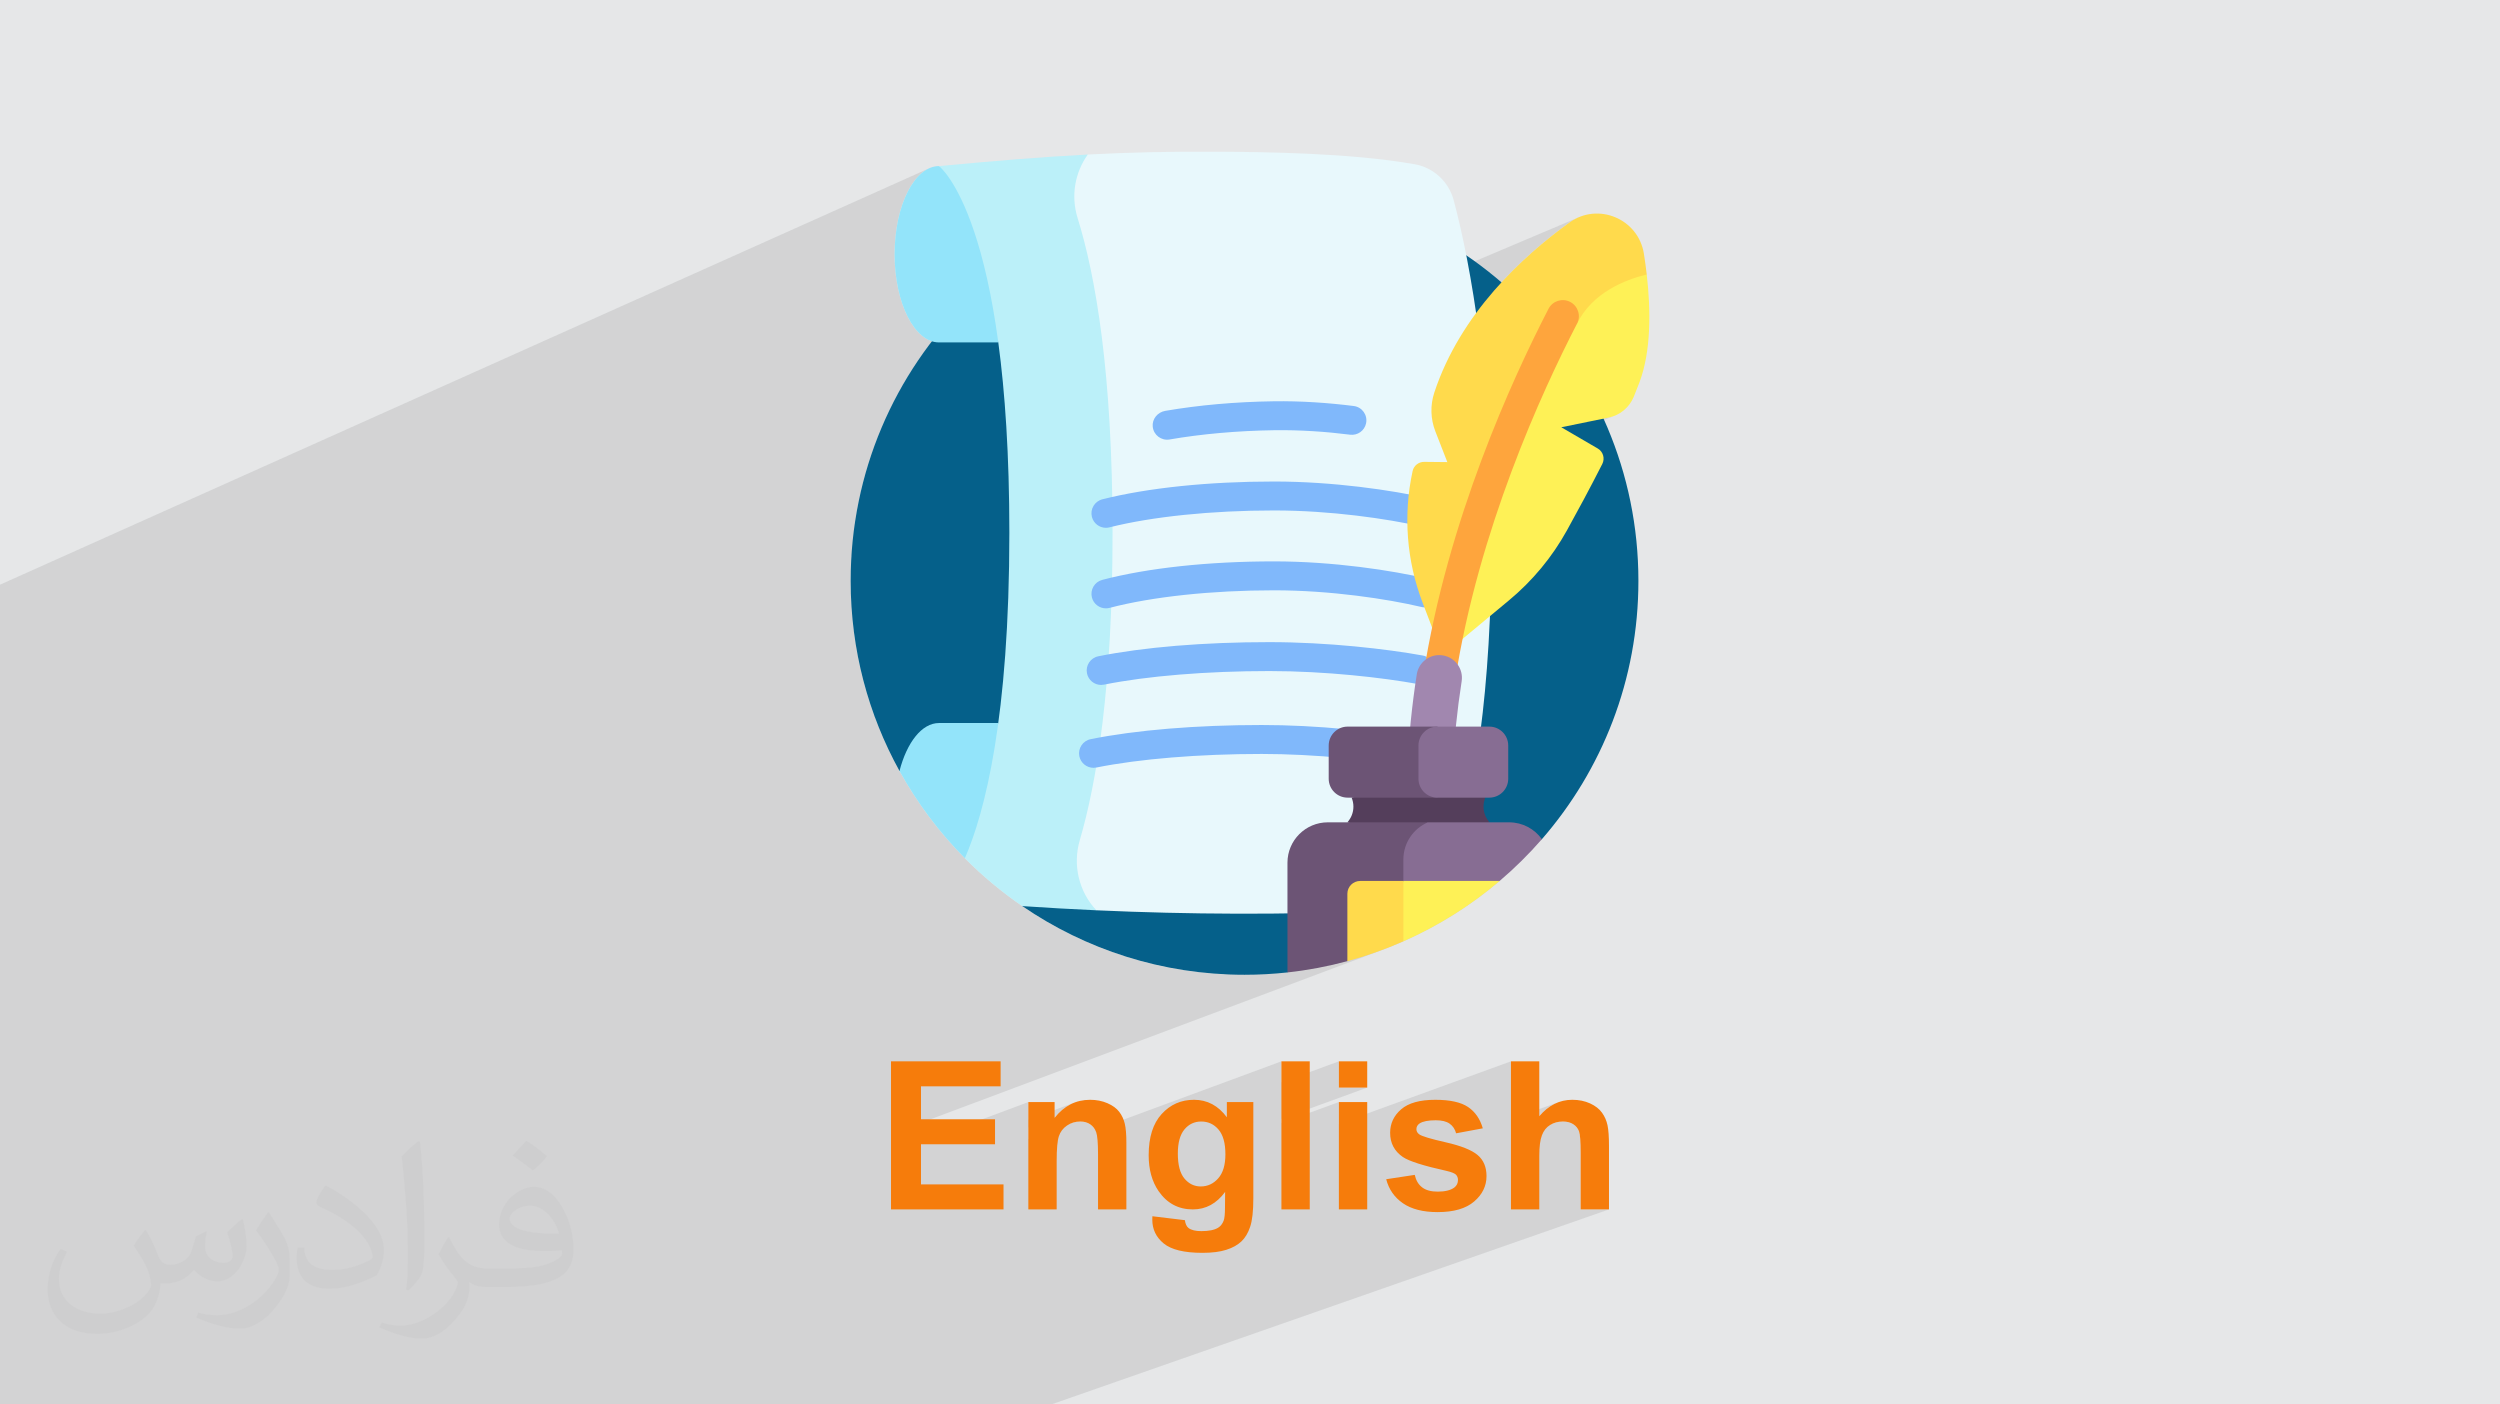 <?xml version="1.0" encoding="UTF-8"?>
<!DOCTYPE svg PUBLIC "-//W3C//DTD SVG 1.0//EN" "http://www.w3.org/TR/2001/REC-SVG-20010904/DTD/svg10.dtd">
<!-- Creator: CorelDRAW -->
<svg xmlns="http://www.w3.org/2000/svg" xml:space="preserve" width="94.192mm" height="52.917mm" version="1.0" style="shape-rendering:geometricPrecision; text-rendering:geometricPrecision; image-rendering:optimizeQuality; fill-rule:evenodd; clip-rule:evenodd"
viewBox="0 0 9404.92 5283.66"
 xmlns:xlink="http://www.w3.org/1999/xlink"
 xmlns:xodm="http://www.corel.com/coreldraw/odm/2003">
 <defs>
  <style type="text/css">
   <![CDATA[
    .fil4 {fill:#05608A;fill-rule:nonzero}
    .fil9 {fill:#543E5B;fill-rule:nonzero}
    .fil14 {fill:#6C5475;fill-rule:nonzero}
    .fil8 {fill:#80B8FB;fill-rule:nonzero}
    .fil15 {fill:#876D93;fill-rule:nonzero}
    .fil5 {fill:#93E4FA;fill-rule:nonzero}
    .fil13 {fill:#A187AF;fill-rule:nonzero}
    .fil6 {fill:#BBF0F9;fill-rule:nonzero}
    .fil7 {fill:#E8F8FC;fill-rule:nonzero}
    .fil3 {fill:#F67C0B;fill-rule:nonzero}
    .fil12 {fill:#FEA53D;fill-rule:nonzero}
    .fil11 {fill:#FEF156;fill-rule:nonzero}
    .fil10 {fill:#FFDA4C;fill-rule:nonzero}
    .fil2 {fill:#373435;fill-opacity:0.031}
    .fil1 {fill:#2B2A29;fill-opacity:0.102}
    .fil0 {fill:#E6E7E8}
   ]]>
  </style>
 </defs>
 <g id="Layer_x0020_1">
  <polygon class="fil0" points="-0,0 9404.92,0 9404.92,5283.66 -0,5283.66 "/>
  <polygon class="fil1" points="316.15,5283.66 316.11,5283.66 296.06,5283.66 183.89,5283.66 183.88,5283.66 -0,5283.66 -0,5268.13 -0,4903.05 -0,4658.68 -0,4658.67 -0,4262.94 -0,4039.73 -0,4037.87 -0,4034.37 -0,3525.89 -0,3439.26 -0,3335.28 -0,3331 -0,2808.07 -0,2446.41 -0,2397.44 -0,2199.58 3498.85,631.54 3490.77,635.25 3482.84,639.71 3475.07,644.93 3467.48,650.86 3460.07,657.51 3452.87,664.83 3445.87,672.82 3439.09,681.45 3432.53,690.69 3426.22,700.54 3420.16,710.96 3414.35,721.95 3408.82,733.47 3403.57,745.5 3398.6,758.03 3393.95,771.03 3389.6,784.49 3385.57,798.38 3381.89,812.69 3378.54,827.38 3375.55,842.43 3372.92,857.85 3370.67,873.59 3368.8,889.63 3367.61,902.9 4092.16,581.35 4092.15,581.36 3367.61,902.91 3367.33,905.97 3366.26,922.57 3365.62,939.42 3365.4,956.48 3365.58,971.88 3366.1,987.1 3366.97,1002.11 3368.17,1016.92 3369.7,1031.51 3371.55,1045.85 3373.69,1059.94 3376.15,1073.74 3378.9,1087.27 3381.94,1100.49 3385.25,1113.39 3388.85,1125.97 3392.7,1138.19 3396.81,1150.05 3401.17,1161.53 3405.76,1172.61 3410.6,1183.3 3415.66,1193.54 3420.93,1203.36 3426.42,1212.71 3432.1,1221.6 3438,1230 3444.06,1237.9 3450.31,1245.28 3456.73,1252.13 3463.32,1258.43 3470.06,1264.18 3476.95,1269.35 3483.98,1273.92 3491.13,1277.89 3498.42,1281.22 3505.83,1283.93 3488.09,1307.52 3470.81,1331.47 3454,1355.79 3437.66,1380.45 3421.8,1405.45 3406.43,1430.78 3391.57,1456.45 3377.2,1482.43 3363.33,1508.73 3349.98,1535.34 3337.16,1562.24 3324.86,1589.44 3313.09,1616.94 3301.87,1644.71 3291.21,1672.76 3281.08,1701.07 3271.53,1729.66 3262.54,1758.49 3254.12,1787.57 3246.3,1816.9 3239.06,1846.46 3232.41,1876.25 3226.36,1906.26 3220.91,1936.49 3216.09,1966.93 3215.66,1970.07 5946.23,814.44 5924.79,824.16 5904.13,837.09 5889.06,848.09 5873.77,859.5 5858.24,871.32 5842.52,883.55 5826.65,896.2 5810.63,909.25 5794.51,922.72 5778.29,936.6 5762.01,950.88 5745.69,965.58 5729.37,980.67 5713.05,996.17 5696.78,1012.08 5680.57,1028.38 5664.45,1045.1 5648.45,1062.21 3203.04,2091.31 3201.43,2122.02 3200.43,2153.58 3200.11,2185.29 3200.3,2209.55 3200.88,2233.73 3201.85,2257.8 3203.2,2281.77 3204.93,2305.64 3207.03,2329.4 3209.51,2353.06 3212.36,2376.59 3215.57,2400.03 3219.15,2423.33 3223.08,2446.52 3227.37,2469.58 3232.03,2492.53 3237.03,2515.33 3242.38,2538.01 3248.08,2560.54 3254.12,2582.95 3260.5,2605.21 3267.21,2627.32 3274.27,2649.29 3281.65,2671.11 3289.36,2692.77 3289.52,2693.19 6032.45,1574.86 6052.07,1570.82 6067.58,1566.61 3291.38,2698.18 3297.4,2714.28 3305.76,2735.63 3314.43,2756.82 3323.42,2777.83 3332.72,2798.69 3342.34,2819.37 3352.26,2839.88 3362.49,2860.22 3373.01,2880.37 3383.84,2900.34 3390.14,2911.63 3396.53,2922.85 3403.01,2934.02 3409.59,2945.13 3416.27,2956.16 3423.03,2967.15 3429.89,2978.06 3436.84,2988.91 3443.89,2999.7 3451.02,3010.42 3458.23,3021.08 3465.55,3031.67 3472.95,3042.19 3480.44,3052.65 3488.02,3063.03 3495.69,3073.36 3503.45,3083.6 3511.28,3093.79 3519.21,3103.89 3527.22,3113.94 3535.32,3123.9 3543.5,3133.8 3551.76,3143.62 3560.11,3153.37 3568.55,3163.05 3577.05,3172.66 3585.65,3182.18 3594.33,3191.64 3603.09,3201.01 3611.92,3210.32 3620.84,3219.55 3629.83,3228.69 3629.84,3228.68 3629.84,3228.69 3642.3,3241.1 3654.9,3253.36 3667.64,3265.47 3680.52,3277.43 3693.55,3289.24 3706.72,3300.89 3720.02,3312.4 3733.46,3323.74 3747.04,3334.92 3760.76,3345.95 3774.6,3356.82 3788.57,3367.52 3802.68,3378.07 3816.92,3388.45 3831.28,3398.66 3845.77,3408.71 3868.22,3423.79 3890.97,3438.46 3913.99,3452.73 3937.3,3466.59 3960.87,3480.04 3984.72,3493.06 4008.82,3505.66 4033.18,3517.82 4057.81,3529.55 4082.66,3540.84 4107.77,3551.67 4133.1,3562.07 4158.68,3571.99 4184.47,3581.46 4210.5,3590.46 4236.74,3598.99 4263.19,3607.04 4289.84,3614.61 4316.69,3621.7 4343.75,3628.28 4370.99,3634.37 4398.42,3639.96 4426.04,3645.04 4453.83,3649.6 4481.78,3653.66 4487.02,3654.32 5800.56,3156.95 5800.57,3156.95 4487.02,3654.32 4509.91,3657.18 4538.19,3660.18 4566.64,3662.64 4595.23,3664.56 4603.53,3664.96 5279.46,3409.77 5279.46,3409.79 5283.61,3408.69 5285.31,3408.24 5641.56,3314.15 5631.36,3322.75 5621.08,3331.26 5610.73,3339.67 5600.29,3347.99 5589.79,3356.23 5579.2,3364.37 5568.54,3372.4 5557.81,3380.35 5547,3388.2 5536.12,3395.96 5525.17,3403.62 5514.14,3411.19 5503.04,3418.65 5491.88,3426.02 5480.63,3433.29 5469.33,3440.46 5457.95,3447.53 5446.5,3454.5 5434.99,3461.37 5423.41,3468.14 5411.77,3474.81 5400.05,3481.37 5388.27,3487.83 5376.43,3494.19 5364.53,3500.44 5352.56,3506.59 5340.52,3512.63 5328.43,3518.57 5316.28,3524.4 5304.07,3530.14 5291.79,3535.75 5279.46,3541.26 5279.46,3541.27 5266.73,3546.82 5253.94,3552.25 5241.09,3557.56 5228.17,3562.77 5215.2,3567.86 5202.17,3572.82 3351.93,4266.48 3351.93,4338.87 3868.57,4145.95 3868.57,4212.35 4044.47,4146.91 4035.79,4150.36 4027.32,4154.33 4019.09,4158.83 4011.06,4163.87 4003.24,4169.43 3995.64,4175.53 3988.25,4182.15 3981.08,4189.31 3974.12,4197 3967.37,4205.21 3868.57,4241.92 3868.57,4285.35 4031.39,4225.01 4037.57,4222.89 4043.93,4221.23 4050.48,4220.04 4057.21,4219.33 4064.12,4219.09 4069.47,4219.25 4074.62,4219.75 4079.58,4220.58 4084.35,4221.74 4088.92,4223.23 4093.29,4225.05 4097.48,4227.22 4101.47,4229.73 4105.22,4232.53 4108.7,4235.59 4111.89,4238.91 4114.83,4242.5 4117.5,4246.35 4119.89,4250.48 4120.32,4251.36 4820.66,3992.67 4820.66,4072.17 5036.82,3992.67 5036.82,4091.49 5143.42,4091.49 4820.66,4209.32 4820.66,4224.8 5036.82,4145.95 5036.82,4227.74 5684.18,3992.67 5684.18,4210.51 5863.69,4146.08 5855.68,4149.22 5847.84,4152.84 5840.15,4156.94 5832.61,4161.52 5825.24,4166.58 5818.03,4172.13 5810.97,4178.15 5804.08,4184.66 5797.34,4191.64 5790.77,4199.11 5684.18,4237.3 5684.18,4282.75 5848.17,4224.13 5854.08,4222.32 5860.16,4220.9 5866.42,4219.89 5872.86,4219.29 5879.48,4219.09 5885.24,4219.25 5890.74,4219.72 5895.99,4220.51 5900.99,4221.62 5905.74,4223.04 5910.24,4224.78 5914.5,4226.83 5918.51,4229.21 5922.25,4231.8 5925.71,4234.63 5928.87,4237.68 5931.74,4240.96 5934.32,4244.46 5936.6,4248.19 5938.6,4252.14 5940.3,4256.31 5941.71,4261.31 5942.94,4267.76 5943.99,4275.66 5944.85,4284.99 5945.52,4295.79 5946,4308.02 5946.29,4321.71 5946.39,4336.83 5946.39,4549.77 6052.99,4549.77 3954.33,5283.66 3852.09,5283.66 3702.82,5283.66 3600.58,5283.66 3413.88,5283.66 3181.46,5283.66 3081.89,5283.66 2982.41,5283.66 2979.65,5283.66 2884.06,5283.66 2874.55,5283.66 2845.84,5283.66 2772.3,5283.66 2764.21,5283.66 2731.89,5283.66 2693.78,5283.66 2683.92,5283.66 2638.28,5283.66 2477.38,5283.66 2407.95,5283.66 2394.23,5283.66 2374.89,5283.66 2267.28,5283.66 2212.82,5283.66 2186.76,5283.66 2129.04,5283.66 2110.57,5283.66 1961.31,5283.66 1917.75,5283.66 1877.78,5283.66 1859.08,5283.66 1778.08,5283.66 1769.52,5283.66 1668.66,5283.66 1604.29,5283.66 1526.76,5283.66 1522.38,5283.66 1363.52,5283.66 1355.31,5283.66 1325.65,5283.66 1174.66,5283.66 1105.48,5283.66 1064.13,5283.66 989.21,5283.66 841.9,5283.66 821.79,5283.66 638.7,5283.66 632.45,5283.66 632.42,5283.66 621.68,5283.66 621.61,5283.66 576.18,5283.66 519.08,5283.66 519.07,5283.66 413.79,5283.66 392.81,5283.66 317.73,5283.66 317.27,5283.66 "/>
  <path class="fil2" d="M548.54 4627.69c17.95,27.21 29.6,53.36 40.96,82.43 8.45,16.91 12.93,48.09 52.57,48.09 11.61,0 28.28,-3.42 43.06,-11.61 16.63,-8.73 29.32,-21.94 35.94,-42l15.85 -53.36 38.57 -19.02 2.64 2.64c-5.27,20.09 -6.59,39.36 -6.59,54.43 0,44.63 38.57,61.56 69.22,61.56 17.95,0 34.09,-8.73 34.09,-25.11 0,-21.13 -8.98,-57.06 -20.62,-89.29 17.95,-17.95 35.94,-35.94 56.53,-50.47l3.17 1.6c8.98,38.04 14,75.56 14,100.66 0,24.57 -10.83,51.79 -19.81,69.49 -18.49,34.87 -51.25,62.62 -90.87,62.62 -30.1,0 -63.65,-15.07 -86.66,-43.06l-1.32 0c-21.66,26.96 -55.22,51.25 -108.86,51.25l-16.63 0c-2.64,35.41 -10.29,60.49 -21.94,82.95 -31.95,62.34 -126.81,106.47 -216.1,106.47 -124.17,0 -186.51,-71.59 -186.51,-166.96 0,-58.91 19.27,-113.6 48.88,-152.42l24.29 10.04c-18.49,35.41 -30.91,68.68 -30.91,101.45 0,89.29 72.66,131.83 156.4,131.83 77.68,0 173.83,-49.41 191.28,-106.72 -6.59,-62.62 -30.1,-91.93 -66.04,-148.99 10.83,-19.02 24.83,-38.04 42.28,-58.38l3.17 0 0 0 0 0 -0.02 -0.09zm1432.13 -336.04c26.15,16.39 51.79,35.66 76.87,57.85 -14,19.81 -31.45,37.79 -53.11,53.64 -25.11,-20.34 -50.19,-37.79 -75.84,-56.27 17.42,-19.55 34.62,-38.29 52.04,-55.22l0 0 0 0 0 0 0 0 0 0 0.03 0zm13.47 244.11c-42.28,0 -76.87,27.75 -76.87,48.34 0,44.13 84.53,57.85 185.72,57.31 -12.68,-51.79 -57.06,-105.68 -108.86,-105.68l0.01 0.03zm-94.86 236.19c54.96,0 103.04,-1.6 139.74,-10.83 40.96,-10.29 75.56,-30.91 75.56,-45.17 0,-3.7 0,-8.19 -1.32,-11.89 -22.98,2.11 -49.41,2.11 -72.38,2.11 -74.49,0 -131.55,-16.91 -154.02,-58.66 -5.55,-11.61 -9.51,-24.57 -9.51,-39.36 0,-40.43 17.42,-79.79 48.09,-107 25.61,-22.45 53.89,-36.44 82.67,-36.44 52.04,0 93.51,41.75 122.57,107.54 15.85,35.94 26.68,77.4 26.68,129.72 0,34.87 -9.51,64.19 -31.17,85.85 -40.43,39.11 -114.92,53.89 -229.04,53.89l-51.79 0 0 0 -13.47 0c-28.28,0 -48.62,-5.02 -64.72,-17.42l-2.64 0c0.79,6.59 1.32,12.93 1.32,19.02 0,25.61 -8.45,58.38 -25.61,84.53 -50.72,75.3 -105.68,108.04 -153.24,108.04 -48.09,0 -107,-18.49 -160.11,-42.54l9.51 -18.49c17.17,7.13 40.96,11.89 73.7,11.89 85.85,0 198.66,-82.43 212.66,-163 -3.17,-6.59 -8.98,-15.32 -17.17,-24.57 -25.11,-29.85 -40.96,-54.68 -55.75,-80.83 12.68,-25.11 24.29,-45.17 35.13,-63.4l4.49 -0.53c36.72,74.77 69.99,117.55 144.23,117.55l11.61 0 0 0 53.89 0 0 0 0 0 0 0 0 0 0 0 0.09 0.01zm-371.98 79c6.34,-34.34 6.87,-72.91 6.87,-108.86l0 -53.36c0,-99.6 -12.68,-244.36 -22.98,-338.68 17.95,-19.27 43.06,-42 62.87,-57.31l5.81 1.6c13.47,118.62 16.63,256 16.63,383.06 0,33.3 -1.32,65.79 -4.49,89.55 -1.85,30.1 -19.27,52.83 -56.53,87.7l-8.19 -3.7zm-382.8 -157.19c1.85,46.77 24.83,83.49 105.15,83.49 49.93,0 92.19,-12.93 138.96,-35.13 8.45,-3.7 12.93,-8.73 12.93,-12.93 0,-29.32 -22.45,-68.15 -60.23,-103.55 -36.72,-33.3 -85.34,-62.62 -130.76,-82.18 -15.6,-6.59 -20.62,-13.47 -20.62,-20.09 0,-13.47 17.95,-41.75 32.77,-62.09l5.02 -0.53c52.04,27.21 110.17,67.64 153.24,112.53 39.11,41.47 63.4,83.49 63.4,129.19 0,33.81 -10.29,65.51 -26.96,95.11 -57.06,28.79 -117.83,50.72 -178.06,50.72 -73.17,0 -123.1,-34.34 -123.1,-114.92 0,-8.73 0,-22.19 3.17,-39.64l25.11 0 0 0 0 0 0 0 0 0 0 0 -0.02 0zm-132.37 -132.9l45.45 73.45c16.63,27.21 32.23,56.81 32.23,103.55l0 59.7c0,48.34 -30.91,100.13 -80.83,151.38 -39.11,34.62 -73.7,49.41 -105.68,49.41 -47.55,0 -101.98,-14.79 -164.85,-41.75l7.13 -18.49c19.81,5.27 42.79,9.77 71.06,9.77 90.36,-0.53 182.8,-66.57 225.08,-147.15 5.02,-9.26 6.87,-17.95 6.87,-24.04 0,-9.26 -5.02,-19.55 -8.98,-28.79 -22.98,-43.31 -48.62,-82.95 -76.87,-119.68 14.79,-23.25 29.6,-45.7 45.7,-67.9l3.7 0.53 0 0 0 0 0 0 0 0 0 0 -0.02 0.01z"/>
  <g id="_2062788080416">
   <path class="fil3" d="M3351.93 4549.77l0 -557.11 412.38 0 0 94.15 -299.56 0 0 123.71 278.55 0 0 94.16 -278.55 0 0 150.94 310.46 0 0 94.15 -423.28 0zm885.45 0l-106.6 0 0 -205.8c0,-43.57 -2.34,-71.71 -6.87,-84.42 -4.66,-12.84 -12.06,-22.7 -22.44,-29.82 -10.38,-7.13 -22.83,-10.63 -37.35,-10.63 -18.67,0 -35.4,5.05 -50.18,15.18 -14.91,10.1 -25.02,23.59 -30.47,40.19 -5.58,16.73 -8.3,47.6 -8.3,92.72l0 182.59 -106.59 0 0 -403.82 98.8 0 0 59.26c35.42,-45.25 79.89,-67.83 133.71,-67.83 23.59,0 45.26,4.28 64.84,12.71 19.7,8.57 34.49,19.33 44.48,32.42 10.1,13.23 17.1,28.14 21.01,44.87 4.01,16.72 5.96,40.59 5.96,71.71l0 250.67zm97.9 25.67l122.16 14.79c2.08,14.4 6.75,24.24 14.01,29.7 10.24,7.66 26.2,11.54 47.98,11.54 27.88,0 48.76,-4.15 62.76,-12.58 9.34,-5.58 16.47,-14.52 21.27,-26.97 3.25,-8.82 4.92,-25.29 4.92,-49.03l0.53 -58.99c-32.17,43.95 -72.62,65.87 -121.39,65.87 -54.21,0 -97.26,-22.96 -128.9,-68.74 -24.89,-36.18 -37.34,-81.31 -37.34,-135.13 0,-67.69 16.34,-119.3 48.89,-154.97 32.55,-35.66 73.14,-53.56 121.65,-53.56 49.92,0 91.16,21.92 123.57,65.75l0 -57.18 99.6 0 0 362.06c0,47.59 -3.88,83.25 -11.79,106.73 -7.79,23.59 -18.8,42.02 -33.08,55.5 -14.13,13.36 -33.06,23.99 -56.79,31.51 -23.73,7.66 -53.68,11.41 -89.86,11.41 -68.48,0 -116.97,-11.8 -145.63,-35.27 -28.67,-23.6 -42.93,-53.31 -42.93,-89.48 0,-3.5 0.13,-7.91 0.39,-12.97zm95.7 -235.75c0,42.8 8.31,74.05 24.78,93.89 16.59,19.84 37.07,29.82 61.33,29.82 25.93,0 47.98,-10.24 65.88,-30.6 18.02,-20.36 26.98,-50.44 26.98,-90.38 0,-41.77 -8.57,-72.75 -25.81,-92.98 -17.11,-20.23 -38.91,-30.34 -65.23,-30.34 -25.54,0 -46.55,9.98 -63.14,29.82 -16.48,19.84 -24.78,50.05 -24.78,90.77zm389.69 210.08l0 -557.11 106.59 0 0 557.11 -106.59 0zm216.16 -458.29l0 -98.82 106.6 0 0 98.82 -106.6 0zm0 458.29l0 -403.82 106.6 0 0 403.82 -106.6 0zm178.05 -113.6l107.37 -16.34c4.54,20.61 13.75,36.31 27.76,46.94 13.88,10.76 33.46,16.09 58.48,16.09 27.63,0 48.38,-5.06 62.38,-15.18 9.35,-7.13 14.01,-16.73 14.01,-28.67 0,-8.04 -2.59,-14.78 -7.66,-20.09 -5.31,-5.06 -17.24,-9.87 -35.66,-14.14 -86.23,-19.07 -140.83,-36.44 -163.91,-52.13 -32.03,-21.92 -47.98,-52.26 -47.98,-91.03 0,-35.15 13.87,-64.58 41.5,-88.45 27.62,-23.85 70.41,-35.8 128.38,-35.8 55.25,0 96.35,9.09 123.19,27.11 26.84,18.15 45.39,44.87 55.51,80.28l-100.37 18.67c-4.28,-15.83 -12.58,-28.01 -24.64,-36.44 -12.06,-8.43 -29.31,-12.57 -51.74,-12.57 -28.27,0 -48.5,3.88 -60.82,11.79 -8.18,5.57 -12.19,12.84 -12.19,21.66 0,7.65 3.5,14.13 10.63,19.45 9.73,7.13 43.05,17.12 100.12,30.09 57.05,12.96 96.86,28.78 119.43,47.58 22.43,18.94 33.59,45.52 33.59,79.5 0,36.95 -15.44,68.87 -46.43,95.44 -30.86,26.59 -76.64,39.95 -137.33,39.95 -54.99,0 -98.55,-11.15 -130.71,-33.33 -32.03,-22.18 -53.04,-52.26 -62.89,-90.38zm575.9 -443.51l0 206.45c34.63,-41.1 76.12,-61.73 124.24,-61.73 24.76,0 47.07,4.54 66.91,13.62 19.84,9.21 34.76,20.75 44.86,35.02 10.12,14.13 16.99,29.82 20.63,47.08 3.75,17.23 5.57,43.95 5.57,80.13l0 236.54 -106.6 0 0 -212.94c0,-42.28 -2.07,-69.12 -6.09,-80.53 -4.14,-11.4 -11.41,-20.49 -21.79,-27.1 -10.37,-6.75 -23.33,-10.11 -39.03,-10.11 -17.89,0 -33.85,4.27 -47.99,12.97 -14.13,8.56 -24.37,21.52 -30.85,38.9 -6.62,17.24 -9.87,42.93 -9.87,76.77l0 202.03 -106.59 0 0 -557.11 106.59 0z"/>
   <g>
    <path class="fil4" d="M3383.84 2900.34l331.59 42.5 130.34 465.87c237.99,162.95 525.89,258.35 836.09,258.35 54.6,0 108.47,-3.05 161.53,-8.8l436.07 -344.11 521.1 -157.2c226.15,-260.14 363.07,-599.9 363.07,-971.66 0,-818.36 -663.41,-1481.77 -1481.76,-1481.77 -818.36,0 -1481.77,663.41 -1481.77,1481.77 0,259.31 66.69,503.02 183.73,715.05l0 0z"/>
    <path class="fil5" d="M3532.53 624.8c-92.3,0 -167.13,148.5 -167.13,331.68 0,183.18 74.83,331.68 167.13,331.68l223 0 175.92 -475.33 -398.93 -188.03z"/>
    <path class="fil5" d="M3755.53 2719.99l-223 0c-64.82,0 -120.98,73.29 -148.69,180.35 66.65,120.74 149.62,231.18 246,328.35l276.31 -185.71 -150.61 -322.99z"/>
    <path class="fil6" d="M4092.15 581.35c-177.05,9.22 -351.81,24 -556.98,43.2l-2.65 0.25c0,0 264.61,197.56 264.61,1379.27 0,696.16 -91.83,1050.75 -167.3,1224.62 66.02,66.57 138.32,126.88 215.92,180.02 92.88,6.34 185.82,11.55 278.78,15.79l773.91 -1201.22 -806.3 -1641.92z"/>
    <path class="fil7" d="M5322.18 617.96c-242.93,-43.2 -570.77,-46.15 -741.49,-47.26 -178.92,-1.17 -334.59,2.64 -488.53,10.64 -47.26,66.46 -64.79,153.62 -38.24,238.96 67.34,216.43 131.47,580.83 131.47,1183.78 0,578.46 -59.02,937.34 -123.28,1156.65 -27.46,93.71 -3.17,194.21 62.44,263.76 350.18,15.95 700.83,17.04 1051.07,3.21 136.8,-5.41 255.44,-95.65 298.15,-225.73 69.44,-211.58 137.88,-577.46 137.88,-1197.89 0,-549.34 -75.98,-1001.43 -143,-1251.14 -18.66,-69.53 -75.58,-122.37 -146.46,-134.99l0 0z"/>
    <path class="fil8" d="M4160.41 1985.58c-24.33,0 -46.5,-16.44 -52.73,-41.11 -7.38,-29.14 10.27,-58.74 39.43,-66.11 170.65,-43.15 399.98,-66.92 645.76,-66.92 221.88,0 444.7,32.61 579.22,63.11 29.31,6.65 47.69,35.82 41.04,65.13 -6.65,29.32 -35.77,47.67 -65.13,41.05 -128.78,-29.22 -342.23,-60.42 -555.14,-60.42 -233.61,0 -459.24,23.17 -619.07,63.59 -4.47,1.12 -8.97,1.67 -13.38,1.67l0 0z"/>
    <path class="fil8" d="M4160.42 2288.61c-24.13,0 -46.19,-16.17 -52.61,-40.6 -7.64,-29.09 9.73,-58.84 38.8,-66.49 170.8,-44.91 400.31,-69.64 646.26,-69.64 222,0 445.01,33.92 579.67,65.66 29.27,6.91 47.39,36.22 40.49,65.47 -6.9,29.27 -36.2,47.43 -65.47,40.49 -128.71,-30.34 -342.01,-62.76 -554.69,-62.76 -233.44,0 -458.91,24.07 -618.57,66.07 -4.65,1.23 -9.31,1.81 -13.88,1.81z"/>
    <path class="fil8" d="M4142.48 2576.69c-25.37,0 -48.07,-17.82 -53.3,-43.65 -5.95,-29.47 13.1,-58.18 42.57,-64.13 169.85,-34.34 398.29,-53.26 643.22,-53.26 220.97,0 442.89,25.96 576.89,50.25 29.59,5.37 49.22,33.69 43.84,63.27 -5.36,29.59 -33.68,49.22 -63.26,43.84 -129.34,-23.44 -343.71,-48.51 -557.47,-48.51 -234.46,0 -461.03,18.62 -621.64,51.08 -3.64,0.74 -7.27,1.1 -10.84,1.1l0 0z"/>
    <path class="fil8" d="M4113.74 2888.47c-25.36,0 -48.07,-17.82 -53.29,-43.65 -5.96,-29.47 13.1,-58.18 42.57,-64.13 169.85,-34.34 398.28,-53.25 643.21,-53.25 101.62,0 209.74,5.39 321.37,16.04 29.92,2.86 51.87,29.43 49.02,59.35 -2.86,29.91 -29.45,51.91 -59.35,49.02 -106.69,-10.17 -214.25,-15.55 -311.04,-15.55 -234.46,0 -461.03,18.62 -621.64,51.08 -3.64,0.75 -7.27,1.11 -10.84,1.11l0 -0.01z"/>
    <path class="fil9" d="M5580.95 3034.54c0,-11.98 2.42,-23.4 6.74,-33.83l-215.77 -75.88 -287.17 75.88c4.32,10.42 6.74,21.85 6.74,33.83 0,22.71 -8.66,43.35 -22.74,59l236.58 67.59 298.35 -67.59c-14.09,-15.65 -22.74,-36.29 -22.74,-59l0 0z"/>
    <path class="fil10" d="M6184.26 954.38c-20.82,-131.15 -172.47,-195.02 -280.13,-117.28 -176.88,127.76 -410.02,342.89 -507.94,638.59l-0.26 0.78c-15.78,47.65 -14.44,99.31 3.77,146.09l45.13 115.87 -87.1 -0.92c-20.86,-0.22 -39.07,14.21 -43.52,34.59 -0.02,0.12 -0.04,0.24 -0.07,0.35 -35.94,165.05 -22.64,337 37.62,494.8l75.72 198.26 246.44 -479.92 91.73 -372.74 429.32 -580.35c-3.09,-26.81 -6.73,-53 -10.71,-78.12l0 0z"/>
    <path class="fil11" d="M5932.89 1217.27l-70.57 36.08c0,0 -384.36,711.86 -434.83,1212.16l249.59 -207.34c88.1,-73.19 161.84,-162.08 217.36,-262.26 39.29,-70.92 87.14,-159.45 133.42,-250.62 10.56,-20.82 3.03,-46.28 -17.14,-58.03l-137.19 -79.88c0,0 92.75,-18.9 178.55,-36.55 42.33,-8.71 77.45,-37.96 93.98,-77.89 7.9,-19.1 15.22,-37.59 21.82,-55.3 43.82,-117.52 42.72,-269.58 27.11,-405.13 -81.69,19.91 -205,68.47 -262.08,184.76l0 0z"/>
    <path class="fil12" d="M5418.44 2610.27c-4.41,0.3 -8.94,0.11 -13.49,-0.6 -33,-5.15 -55.58,-36.09 -50.41,-69.09 91.05,-582.93 334.11,-1114.09 470.89,-1378.84 15.33,-29.67 51.8,-41.3 81.49,-25.97 29.68,15.34 41.31,51.82 25.97,81.5 -133.41,258.22 -370.41,775.94 -458.84,1341.98 -4.44,28.45 -28.04,49.16 -55.61,51.02l0 0z"/>
    <path class="fil13" d="M5386.62 2965.7c-3.17,0.22 -6.37,0.26 -9.63,0.12 -47.14,-2.07 -83.68,-41.95 -81.63,-89.09 4.79,-109.77 16.41,-224.17 34.5,-340 7.29,-46.61 50.95,-78.52 97.6,-71.22 46.62,7.28 78.5,50.97 71.22,97.59 -17.12,109.58 -28.1,217.61 -32.61,321.08 -1.92,43.89 -36.62,78.6 -79.46,81.51l0 0z"/>
    <path class="fil8" d="M5092.86 1527.38c-94.83,-11.96 -198.23,-19.32 -301.35,-17.8 -143.86,2.11 -281.11,14.24 -407.97,36.07 -28.72,4.94 -50.12,30.79 -46.99,59.76 3.41,31.55 32.64,53.26 63.4,47.88 120.16,-20.79 256.11,-32.84 393.15,-34.85 97.92,-1.44 196.06,5.52 286.02,16.85 28.05,3.53 54.1,-14.98 59.98,-42.63 6.62,-31.1 -14.7,-61.31 -46.24,-65.28l0 0z"/>
    <path class="fil14" d="M4995.33 3093.54c-83.91,0 -151.95,68.03 -151.95,151.95l0 412.78c77.07,-8.36 152.34,-22.72 225.4,-42.43l-0.03 -0.01c0,0 208.45,-212.79 210.7,-206.03l92.46 -316.25 -376.58 0 0 -0.01z"/>
    <path class="fil14" d="M5407.39 3000.71l-337.7 0c-39.31,0 -71.17,-31.86 -71.17,-71.17l0 -124.89c0,-39.3 31.86,-71.17 71.17,-71.17l337.7 0 92.34 133.62 -92.34 133.62z"/>
    <path class="fil15" d="M5677.12 3093.54l-305.2 0c-54.36,23.15 -92.46,77.04 -92.46,139.86l0 176.39 362.1 -95.64c56.83,-48.37 110.04,-100.88 159.01,-157.2 -27.58,-38.38 -72.59,-63.41 -123.45,-63.41l0 0z"/>
    <path class="fil15" d="M5673.92 2929.54l0 -124.89c0,-39.31 -31.86,-71.17 -71.17,-71.17l-195.36 0c-39.3,0 -71.17,31.86 -71.17,71.17l0 124.89c0,39.3 31.87,71.17 71.17,71.17l195.36 0c39.31,-0.01 71.17,-31.87 71.17,-71.17l0 0z"/>
    <path class="fil10" d="M5279.46 3314.15l-162.6 0c-26.56,0 -48.1,21.53 -48.1,48.09l0 253.58c72.62,-19.59 142.96,-44.67 210.7,-74.56l56.77 -139.35 -56.77 -87.76z"/>
    <path class="fil11" d="M5279.46 3541.27c131.88,-58.19 253.74,-134.92 362.1,-227.12l-362.1 0 0 227.12z"/>
   </g>
  </g>
 </g>
</svg>
